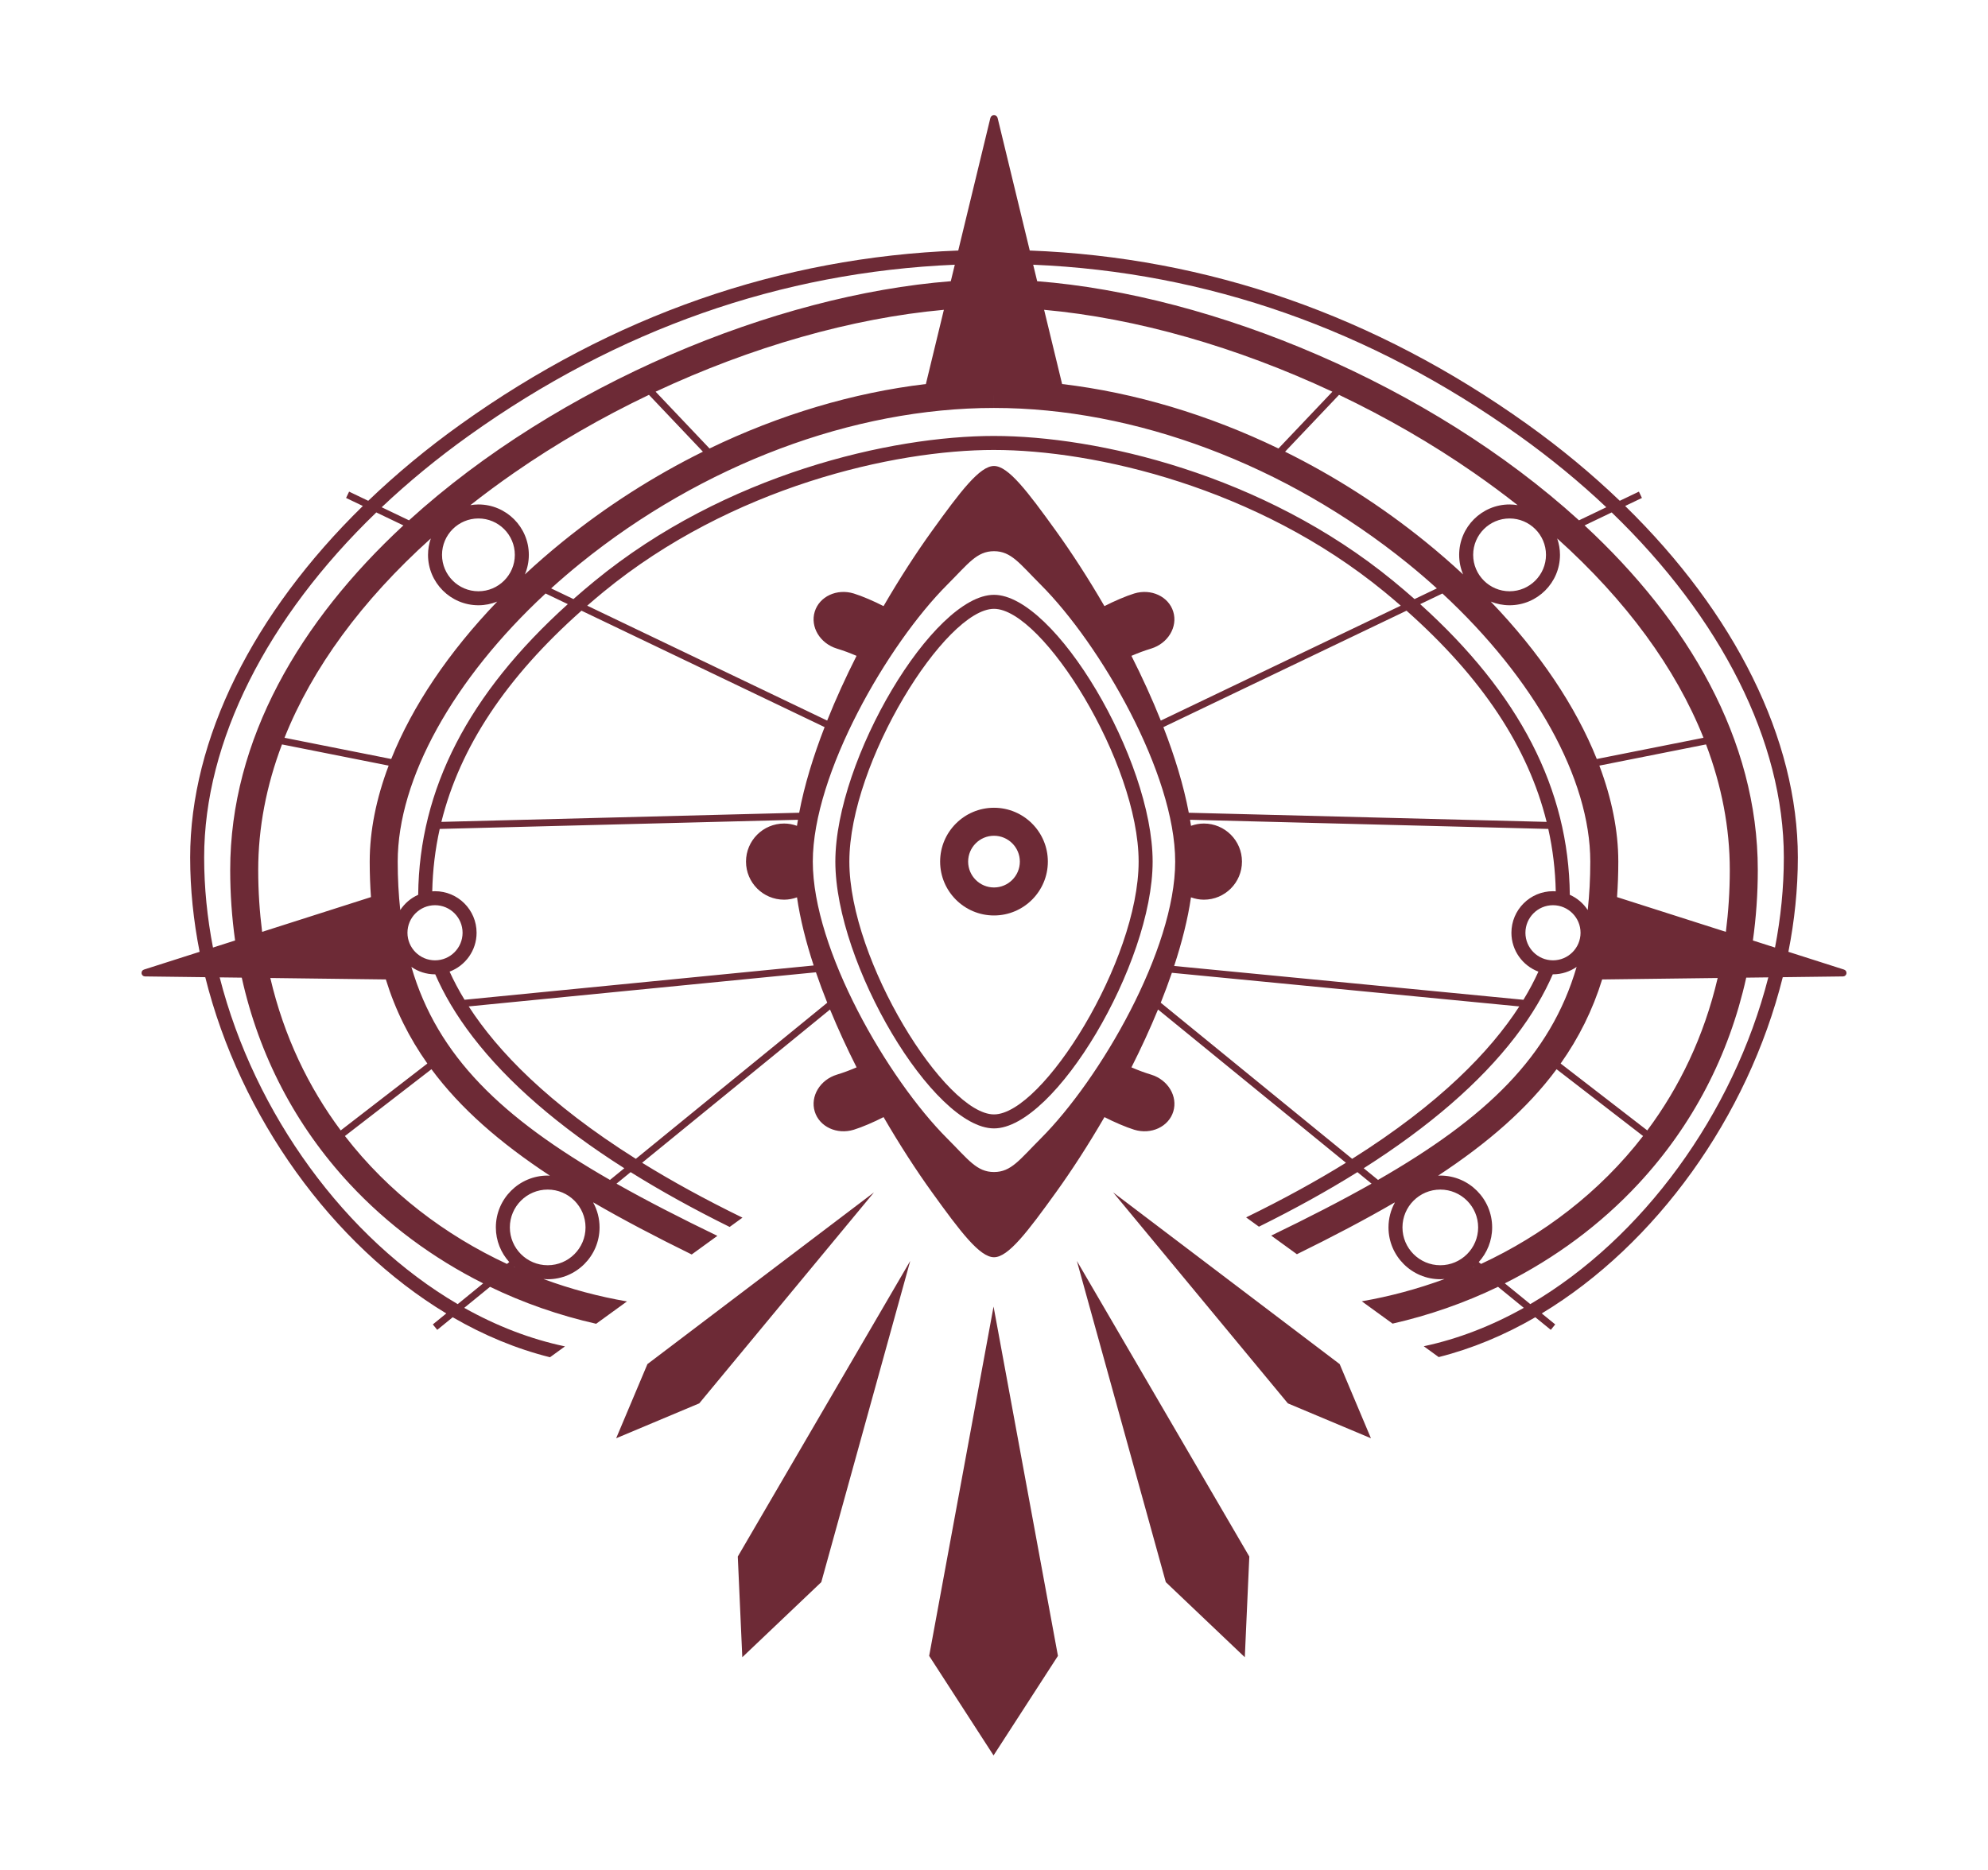<?xml version="1.0" encoding="utf-8"?>
<!-- Generator: Adobe Illustrator 16.0.0, SVG Export Plug-In . SVG Version: 6.00 Build 0)  -->
<!DOCTYPE svg PUBLIC "-//W3C//DTD SVG 1.1//EN" "http://www.w3.org/Graphics/SVG/1.1/DTD/svg11.dtd">
<svg version="1.1" id="Layer_3" xmlns="http://www.w3.org/2000/svg" xmlns:xlink="http://www.w3.org/1999/xlink" x="0px" y="0px"
	 width="402.384px" height="378.5px" viewBox="0 0 402.384 378.5" enable-background="new 0 0 402.384 378.5" xml:space="preserve">
<g>
	<polygon fill="#6D2A36" points="188.069,335.217 201.102,355.369 214.134,335.217 201.102,264.5 	"/>
	<polygon fill="#6D2A36" points="235.968,320.288 251.957,335.49 252.87,315.109 217.965,255.264 	"/>
	<polygon fill="#6D2A36" points="225.305,241.385 260.671,284.097 277.487,291.162 271.158,276.146 	"/>
	<polygon fill="#6D2A36" points="150.246,335.49 166.235,320.288 184.238,255.264 149.333,315.109 	"/>
	<polygon fill="#6D2A36" points="131.045,276.146 124.716,291.162 141.532,284.097 176.898,241.385 	"/>
	<path fill="#6D2A36" d="M201.19,163.522c-6.012,0-10.902,4.891-10.902,10.903s4.891,10.903,10.902,10.903
		s10.903-4.891,10.903-10.903S207.202,163.522,201.19,163.522z M201.19,179.659c-2.886,0-5.233-2.348-5.233-5.234
		s2.348-5.234,5.233-5.234s5.234,2.348,5.234,5.234S204.076,179.659,201.19,179.659z"/>
	<path fill="#6D2A36" d="M201.191,120.416c-12.304,0-32.111,33.314-32.111,54.009s19.807,54.009,32.111,54.009
		c12.304,0,32.11-33.314,32.11-54.009S213.495,120.416,201.191,120.416z M201.191,225.599c-9.826,0-29.276-31.099-29.276-51.174
		s19.45-51.174,29.276-51.174c9.826,0,29.275,31.099,29.275,51.174S211.017,225.599,201.191,225.599z"/>
	<path fill="#6D2A36" d="M373.25,196.285l-11.268-3.599c1.246-6.308,1.913-12.708,1.913-19.103c0-23.98-12.744-49.436-34.954-71.152
		l3.396-1.626l-0.611-1.278l-3.872,1.854c-5.681-5.449-11.951-10.658-18.779-15.535c-30.739-21.957-64.566-33.756-100.647-35.128
		l-6.501-26.826c-0.082-0.338-0.386-0.576-0.736-0.576c-0.35,0-0.654,0.238-0.736,0.576l-6.5,26.826
		c-36.08,1.373-69.905,13.173-100.643,35.128c-6.828,4.877-13.099,10.086-18.78,15.535l-3.872-1.854l-0.612,1.278l3.396,1.626
		c-22.21,21.716-34.955,47.172-34.955,71.151c0,6.395,0.667,12.795,1.913,19.104l-11.266,3.598c-0.331,0.106-0.537,0.436-0.485,0.78
		c0.051,0.344,0.344,0.6,0.692,0.604l12.202,0.153c7.066,28.318,25.71,54.14,48.785,68.073l-2.725,2.223l0.896,1.099l3.128-2.552
		c6.295,3.653,12.908,6.403,19.691,8.099l3.035-2.202c-7.023-1.475-13.875-4.142-20.393-7.8l5.221-4.259
		c6.79,3.277,14.005,5.791,21.479,7.484l6.241-4.527c-5.677-0.97-11.357-2.488-16.911-4.533c0.287,0.024,0.575,0.044,0.868,0.044
		c5.786,0,10.493-4.708,10.493-10.494c0-1.815-0.464-3.524-1.279-5.016l0.037-0.03c6.015,3.493,12.641,6.968,19.89,10.528
		l5.198-3.771c-7.492-3.62-14.291-7.103-20.417-10.567l2.859-2.333c6.074,3.792,12.76,7.494,20.044,11.096l2.594-1.882
		c-7.652-3.732-14.392-7.449-20.313-11.111l15.923-12.989l22.112-18.038c1.626,3.948,3.443,7.884,5.377,11.714
		c-1.404,0.599-2.533,1.027-3.984,1.471c-3.42,1.047-5.43,4.394-4.486,7.473c0.941,3.08,4.48,4.728,7.901,3.681
		c1.675-0.513,4.149-1.583,6.03-2.556c3.283,5.659,6.656,10.849,9.786,15.195c5.771,8.016,9.681,13.174,12.568,13.174
		s6.797-5.158,12.568-13.174c3.129-4.346,6.502-9.536,9.786-15.195c1.88,0.972,4.355,2.043,6.03,2.556
		c3.421,1.047,6.96-0.601,7.901-3.681c0.943-3.08-1.066-6.426-4.486-7.473c-1.452-0.444-2.581-0.872-3.984-1.471
		c1.935-3.831,3.752-7.767,5.378-11.716l25.078,20.458l12.959,10.572c-5.893,3.645-12.597,7.343-20.204,11.058l2.595,1.882
		c7.242-3.585,13.892-7.269,19.936-11.042l2.859,2.333c-6.097,3.447-12.86,6.913-20.309,10.514l5.197,3.77
		c7.206-3.542,13.796-6.999,19.781-10.475l0.038,0.031c-0.815,1.491-1.279,3.2-1.279,5.015c0,5.786,4.707,10.494,10.493,10.494
		c0.292,0,0.579-0.02,0.864-0.044c-5.506,2.027-11.136,3.536-16.764,4.506l6.234,4.523c7.425-1.692,14.594-4.196,21.341-7.453
		l5.221,4.259c-6.473,3.633-13.276,6.291-20.25,7.772l3.027,2.196c6.735-1.699,13.303-4.437,19.556-8.065l3.129,2.552l0.896-1.099
		l-2.726-2.223c23.074-13.933,41.718-39.755,48.783-68.073l12.203-0.153c0.348-0.004,0.641-0.26,0.691-0.604
		C373.787,196.721,373.58,196.391,373.25,196.285z M307.426,88.154c6.41,4.579,12.323,9.448,17.702,14.534l-5.528,2.647
		c-30.279-27.521-74.104-45.627-109.668-48.407l-0.81-3.339C244.341,55.084,277.377,66.69,307.426,88.154z M333.418,228.841
		l-17.532-13.539c3.664-5.186,6.473-10.789,8.4-17.023l23.382-0.293C344.903,209.833,339.918,220.12,333.418,228.841z
		 M271.03,79.932c9.51,4.539,18.735,9.844,27.322,15.806c3.07,2.132,6.012,4.31,8.826,6.528c-0.533-0.086-1.075-0.143-1.632-0.143
		c-5.626,0-10.202,4.577-10.202,10.203c0,1.404,0.285,2.744,0.801,3.962c-2.429-2.257-4.974-4.474-7.644-6.636
		c-8.849-7.165-18.424-13.276-28.393-18.211L271.03,79.932z M258.771,90.794c-14.155-6.834-29.066-11.305-43.794-13.049
		l-3.641-15.026c18.619,1.676,39.033,7.53,58.348,16.576L258.771,90.794z M312.917,112.326c0,4.063-3.307,7.369-7.37,7.369
		c-4.063,0-7.368-3.306-7.368-7.369s3.306-7.368,7.368-7.368C309.61,104.958,312.917,108.263,312.917,112.326z M321.884,174.424
		c0,3.438-0.176,6.695-0.516,9.803c-0.884-1.347-2.143-2.423-3.628-3.084c-0.21-21.356-10.138-40.667-30.285-58.84l4.499-2.155
		C310.593,137.426,321.884,157.658,321.884,174.424z M313.045,166.383l-35.884-0.917l-36.543-0.934
		c-1.049-5.558-2.854-11.436-5.143-17.333l26.012-12.459l23.202-11.113C299.934,137.154,309.308,151.274,313.045,166.383z
		 M243.675,166.716c-0.916,0-1.79,0.169-2.605,0.462c-0.06-0.404-0.132-0.814-0.199-1.222l36.449,0.932l36.063,0.921
		c0.921,4.134,1.423,8.344,1.513,12.635c-0.187-0.012-0.372-0.028-0.562-0.028c-4.64,0-8.413,3.774-8.413,8.414
		c0,3.6,2.276,6.669,5.461,7.869c-0.817,1.806-1.817,3.711-3.028,5.699l-30.983-3l-39.715-3.845
		c1.567-4.767,2.758-9.454,3.407-13.894c0.818,0.296,1.692,0.474,2.612,0.474c4.257,0,7.708-3.451,7.708-7.708
		S247.932,166.716,243.675,166.716z M308.755,188.83c0-3.076,2.503-5.579,5.579-5.579s5.579,2.502,5.579,5.579
		s-2.503,5.579-5.579,5.579S308.755,191.906,308.755,188.83z M327.299,181.609c0.167-2.318,0.255-4.708,0.255-7.185
		c0-6.237-1.327-12.786-3.834-19.433l21.59-4.292c3.169,8.374,4.811,16.895,4.811,25.427c0,4.334-0.286,8.498-0.793,12.518
		L327.299,181.609z M323.2,153.65c-4.284-10.7-11.614-21.615-21.46-31.864c1.178,0.476,2.461,0.744,3.807,0.744
		c5.627,0,10.204-4.578,10.204-10.204c0-1.159-0.203-2.269-0.561-3.308l0.007-0.003c13.958,12.556,23.972,26.225,29.602,40.341
		L323.2,153.65z M201.191,82.584v-2.526h0.001v2.526c28.516,0,59.039,11.472,83.742,31.474c2.037,1.649,4.002,3.338,5.897,5.056
		l-4.518,2.163c-1.384-1.222-2.813-2.439-4.29-3.651c-26.416-21.68-60.053-29.372-80.832-29.372v2.835
		c20.311,0,53.196,7.524,79.033,28.729c1.132,0.929,2.227,1.861,3.302,2.795l-22.974,11.004l-25.595,12.259
		c-1.765-4.415-3.786-8.825-5.948-13.105c1.401-0.598,2.529-1.025,3.979-1.469c3.42-1.047,5.43-4.394,4.486-7.473
		c-0.941-3.08-4.48-4.728-7.901-3.681c-1.675,0.513-4.149,1.583-6.029,2.555c-3.284-5.659-6.657-10.849-9.786-15.195
		c-5.771-8.016-9.681-13.174-12.568-13.174s-6.797,5.158-12.568,13.174c-3.129,4.346-6.502,9.536-9.786,15.195
		c-1.88-0.972-4.354-2.043-6.029-2.556c-3.421-1.047-6.96,0.601-7.901,3.681c-0.943,3.08,1.066,6.426,4.486,7.473
		c1.45,0.444,2.578,0.871,3.979,1.469c-2.162,4.279-4.183,8.69-5.947,13.104l-35.005-16.766l-13.563-6.496
		c1.076-0.934,2.17-1.866,3.302-2.795c25.838-21.205,58.724-28.729,79.034-28.729v-2.835c-20.778,0-54.415,7.692-80.832,29.372
		c-1.477,1.212-2.907,2.429-4.291,3.651l-4.517-2.163c1.896-1.718,3.86-3.406,5.897-5.056
		C142.153,94.057,172.675,82.584,201.191,82.584z M54.715,197.986l23.383,0.293c1.927,6.234,4.736,11.837,8.401,17.023
		l-17.533,13.539C62.466,220.12,57.48,209.833,54.715,197.986z M96.837,122.53c1.346,0,2.629-0.269,3.807-0.744
		c-9.845,10.249-17.176,21.164-21.459,31.864l-21.6-4.294c5.63-14.116,15.644-27.785,29.602-40.341l0.008,0.004
		c-0.357,1.039-0.561,2.148-0.561,3.307C86.633,117.952,91.211,122.53,96.837,122.53z M142.274,91.441
		c-9.969,4.935-19.544,11.047-28.393,18.211c-2.669,2.162-5.214,4.378-7.643,6.635c0.515-1.219,0.801-2.557,0.801-3.961
		c0-5.626-4.577-10.203-10.203-10.203c-0.557,0-1.1,0.057-1.633,0.143c2.814-2.218,5.756-4.396,8.827-6.528
		c8.587-5.962,17.813-11.267,27.322-15.806L142.274,91.441z M132.702,79.294c19.313-9.045,39.725-14.899,58.343-16.575
		l-3.641,15.026c-14.727,1.744-29.636,6.214-43.79,13.048L132.702,79.294z M110.43,120.147l4.5,2.155
		c-20.148,18.173-30.075,37.484-30.285,58.84c-1.486,0.662-2.745,1.738-3.629,3.086c-0.34-3.108-0.516-6.365-0.516-9.805
		C80.5,157.658,91.792,137.426,110.43,120.147z M96.837,104.958c4.063,0,7.368,3.305,7.368,7.368s-3.305,7.369-7.368,7.369
		s-7.369-3.306-7.369-7.369S92.774,104.958,96.837,104.958z M78.664,154.991c-2.507,6.647-3.833,13.196-3.833,19.433
		c0,2.478,0.088,4.867,0.254,7.185l-22.029,7.036c-0.507-4.021-0.793-8.184-0.793-12.518c0-8.533,1.642-17.054,4.811-25.427
		L78.664,154.991z M88.05,183.251c3.076,0,5.579,2.502,5.579,5.579s-2.503,5.579-5.579,5.579c-3.076,0-5.578-2.502-5.578-5.579
		S84.975,183.251,88.05,183.251z M96.464,188.83c0-4.639-3.774-8.414-8.414-8.414c-0.189,0-0.374,0.016-0.56,0.028
		c0.089-4.291,0.591-8.5,1.513-12.635l32.442-0.829l40.065-1.024c-0.068,0.409-0.141,0.82-0.2,1.225
		c-0.815-0.294-1.688-0.466-2.604-0.466c-4.258,0-7.709,3.451-7.709,7.708s3.451,7.708,7.709,7.708c0.92,0,1.794-0.177,2.612-0.474
		c0.645,4.408,1.823,9.061,3.374,13.793l-33.758,3.317l-36.904,3.626c-1.21-1.988-2.21-3.893-3.027-5.698
		C94.188,195.499,96.464,192.429,96.464,188.83z M121.284,165.566l-31.944,0.816c3.737-15.109,13.11-29.229,28.354-42.756
		l13.401,6.418l35.811,17.152c-2.289,5.898-4.095,11.776-5.144,17.334L121.284,165.566z M94.958,88.154
		c30.048-21.463,63.083-33.068,98.3-34.565l-0.81,3.339c-35.564,2.781-79.386,20.886-109.665,48.407l-5.528-2.647
		C82.635,97.602,88.547,92.732,94.958,88.154z M41.322,173.583c0-23.488,12.718-48.513,34.844-69.846l5.485,2.626
		c-20.897,19.374-35.057,43.297-35.057,69.763c0,4.864,0.342,9.622,0.992,14.266l-4.476,1.43
		C41.945,185.797,41.322,179.688,41.322,173.583z M92.642,264.007c-22.671-13.276-41.088-38.438-48.178-66.148l4.471,0.056
		c3.497,15.766,10.87,29.948,21.835,41.75c7.641,8.225,16.842,15.024,27.025,20.138L92.642,264.007z M69.817,229.975l17.51-13.521
		c5.874,7.931,13.839,14.879,23.979,21.55c-0.15-0.006-0.296-0.022-0.448-0.022c-5.786,0-10.494,4.708-10.494,10.493
		c0,2.7,1.034,5.156,2.714,7.018l-0.463,0.378C90.13,250.06,78.651,241.413,69.817,229.975z M104.06,256.521l0.039-0.031
		c0.036,0.03,0.068,0.063,0.104,0.092C104.156,256.562,104.107,256.542,104.06,256.521z M110.857,256.134
		c-4.223,0-7.659-3.436-7.659-7.659c0-4.223,3.436-7.658,7.659-7.658c4.223,0,7.658,3.436,7.658,7.658
		C118.516,252.699,115.08,256.134,110.857,256.134z M123.464,238.864c-21.856-12.552-34.905-25.002-40.197-43.122
		c1.36,0.944,3.007,1.501,4.784,1.501c0.016,0,0.031-0.002,0.046-0.002c1.685,3.888,4.125,8.157,7.635,12.718
		c7.102,9.229,17.356,18.107,30.631,26.541L123.464,238.864z M145.002,221.293l-16.305,13.301
		c-17.767-11.188-28.007-21.84-33.828-30.857l36.73-3.609l33.551-3.297c0.699,2.046,1.463,4.104,2.287,6.161L145.002,221.293z
		 M210.634,230.5c-4.238,4.238-5.945,6.766-9.443,6.766c-3.498,0-5.205-2.528-9.443-6.766
		c-12.072-12.073-27.232-38.259-27.232-56.075c0-17.816,15.16-44.003,27.232-56.076c4.238-4.238,5.945-6.766,9.443-6.766
		c3.499,0,5.206,2.528,9.443,6.766c12.072,12.073,27.232,38.259,27.232,56.076C237.866,192.241,222.706,218.427,210.634,230.5z
		 M273.688,234.594l-12.445-10.152l-26.298-21.453c0.809-2.022,1.561-4.045,2.25-6.056l40.02,3.875l30.3,2.933
		C301.691,212.757,291.452,223.408,273.688,234.594z M278.921,238.863l-2.898-2.364c13.273-8.434,23.528-17.312,30.63-26.541
		c3.511-4.561,5.95-8.83,7.636-12.718c0.016,0,0.03,0.002,0.046,0.002c1.776,0,3.423-0.557,4.782-1.5
		C313.824,213.861,300.775,226.312,278.921,238.863z M283.868,248.476c0-4.223,3.437-7.658,7.659-7.658s7.659,3.436,7.659,7.658
		c0,4.223-3.437,7.659-7.659,7.659S283.868,252.699,283.868,248.476z M298.182,256.582c0.036-0.029,0.069-0.062,0.104-0.092
		l0.038,0.031C298.277,256.542,298.229,256.562,298.182,256.582z M299.77,255.871l-0.463-0.377c1.681-1.861,2.714-4.318,2.714-7.018
		c0-5.786-4.707-10.493-10.493-10.493c-0.151,0-0.299,0.016-0.448,0.022c10.139-6.671,18.104-13.62,23.979-21.55l17.509,13.521
		C323.732,241.413,312.254,250.059,299.77,255.871z M309.742,264.006l-5.153-4.204c10.184-5.113,19.384-11.913,27.024-20.138
		c10.965-11.802,18.338-25.985,21.835-41.75l4.472-0.056C350.83,225.568,332.413,250.729,309.742,264.006z M359.274,191.821
		l-4.477-1.429c0.65-4.644,0.992-9.401,0.992-14.266c0-26.465-14.16-50.39-35.058-69.763l5.485-2.627
		c22.126,21.333,34.844,46.358,34.844,69.847C361.062,179.688,360.438,185.797,359.274,191.821z"/>
</g>
</svg>
